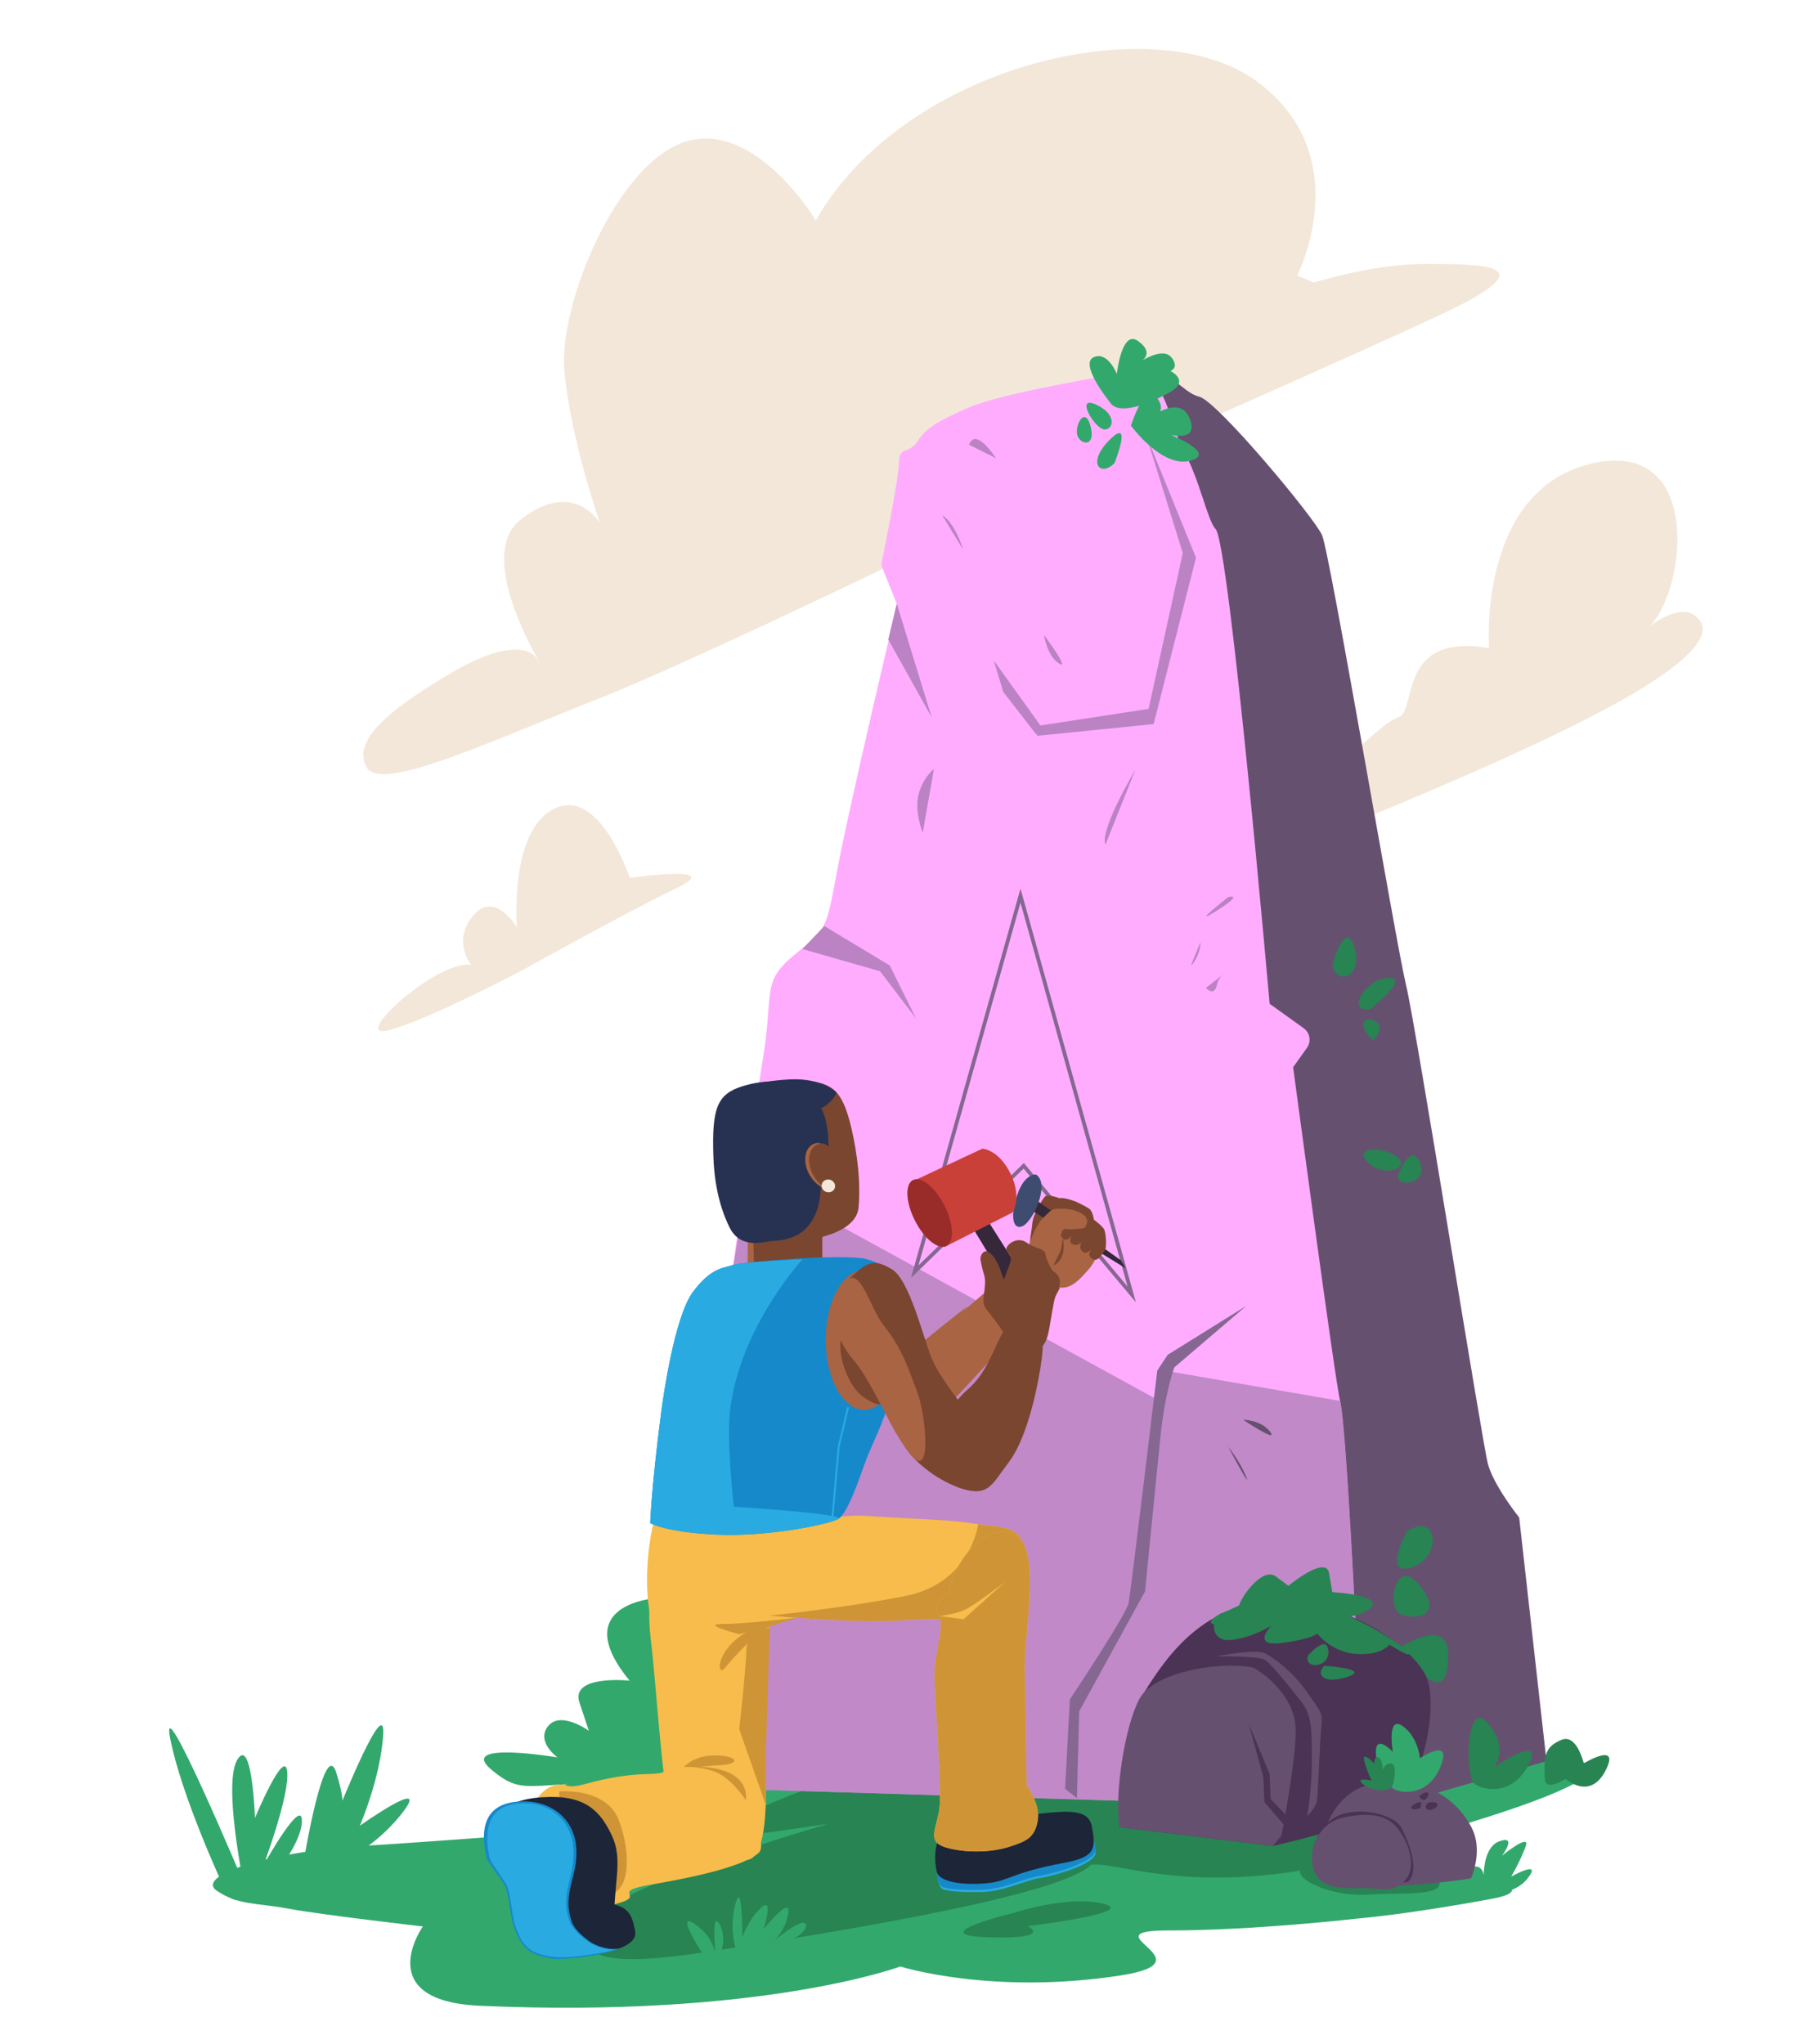 <?xml version="1.0" encoding="utf-8"?>
<!-- Generator: Adobe Illustrator 23.1.0, SVG Export Plug-In . SVG Version: 6.00 Build 0)  -->
<svg version="1.1" xmlns="http://www.w3.org/2000/svg" xmlns:xlink="http://www.w3.org/1999/xlink" x="0px" y="0px"
	 viewBox="0 0 960 1080" style="enable-background:new 0 0 960 1080;" xml:space="preserve">
<style type="text/css">
	.st0{fill:#F3E7D9;}
	.st1{fill:#33A86D;}
	.st2{fill:#288453;}
	.st3{fill:#665070;}
	.st4{fill:#FFACFF;}
	.st5{opacity:0.5;fill:#856792;}
	.st6{fill:#BB83C3;}
	.st7{fill:#4B3355;}
	.st8{fill:#856792;}
	.st9{fill:none;stroke:#856792;stroke-width:2;stroke-miterlimit:10;}
	.st10{fill:#F7BC4B;}
	.st11{fill:#CE9436;}
	.st12{fill:#1D2538;}
	.st13{fill:#1689CB;}
	.st14{fill:#29ABE2;}
	.st15{fill:#A96443;}
	.st16{fill:#7A462F;}
	.st17{fill:#34283A;}
	.st18{fill:#3E4C6F;}
	.st19{fill:none;stroke:#29ABE2;stroke-miterlimit:10;}
	.st20{fill:#C94039;}
	.st21{fill:#992C29;}
	.st22{fill:#273252;}
</style>
<g id="clouds">
	<path class="st0" d="M752.23,139.44c-21.19,0-45.43,6.12-58.13,9.82c-5.26-2.43-8.82-3.54-8.82-3.54s32.43-62.77-20.92-102.53
		C611,3.44,478.13,33.78,431.05,116.42c0,0-31.39-52.31-68-41.85s-68,85.79-64.86,121.36s18.83,80.56,18.83,80.56
		s-13.6-24.06-41.85-2.09c-28.25,21.97,21.5,92.93,8.37,73.23c-2.09-3.14-12.55-11.51-46.03,8.37
		c-33.48,19.88-51.26,35.57-43.94,49.17s60.68-11.51,126.59-37.66c31.47-12.49,126.64-56.71,215.91-100.87
		C647.02,217.84,754.84,170,773.15,160.36C812.91,139.44,782.57,139.44,752.23,139.44z"/>
	<path class="st0" d="M692.6,417.72c4.18,0,35.57-35.57,46.03-38.71c10.46-3.14-1.05-44.99,48.12-36.62c0,0-6.28-82.65,53.36-97.29
		c59.63-14.65,51.26,65.91,31.39,85.79c0,0,14.65-11.51,23.02-6.28c8.37,5.23,11.51,16.74-33.48,42.89s-129.73,60.68-155.88,71.14
		C679,449.11,692.6,417.72,692.6,417.72z"/>
	<path class="st0" d="M277.26,511.88c0,0-51.26,27.2-72.19,32.43s26.15-37.66,43.94-34.52c0,0-10.46-12.55,1.05-26.15
		c11.51-13.6,23.02,6.28,23.02,6.28s-4.18-51.26,19.88-62.77c24.06-11.51,39.75,36.62,39.75,36.62s51.26-7.32,25.11,5.23
		C331.66,481.54,277.26,511.88,277.26,511.88z"/>
</g>
<g id="ground">
	<path class="st1" d="M358.87,962.79c0,0-116.09,9.25-167.35,12.39s-88.47,15.95-76.93,23.7s20.92,6.28,37.66,9.42
		s71.14,9.42,71.14,9.42s-27.74,39.32,30.21,41.9c148.99,6.62,222.05-20.76,222.05-20.76s48.23,15.25,116.31,4.75
		c49.22-7.59-19.14-23.79,25.85-23.79s99.39-6.28,99.39-6.28s26.15-2.09,71.14-10.46c44.99-8.37-69.05-24.06-69.05-24.06
		s175.76-44.99,103.57-50.22c-72.19-5.23-267.82,8.89-443.06,8.89S358.87,962.79,358.87,962.79z"/>
	<path class="st2" d="M435.7,942.07c0,0-13.24,3.31-49.66,19.87s36.42,3.31,51.32,1.66c0,0-115.88,33.11-125.82,52.98
		c-9.93,19.87,16.55,21.52,59.6,14.9s187.58-28.22,205.28-46.35c13.24-1.66,44.7,13.24,109.26,3.31s64.56-59.6-44.7-57.94
		C531.72,932.14,435.7,942.07,435.7,942.07z"/>
	<path class="st1" d="M774.24,1001.06c0,0-5.53-11.76,2.77-14.53c8.3-2.77,6.92,7.61,6.92,7.61s-1.38-17.99,8.3-21.44
		c9.68-3.46,1.38,7.61,1.38,7.61s15.22-12.45,12.45-4.84c-2.77,7.61-7.61,15.91-7.61,15.91s17.29-9.68,8.3,1.38
		C797.76,1003.83,774.24,1001.06,774.24,1001.06z"/>
	<g>
		<path class="st1" d="M389.42,1031.47c0,0-4.66-10.95-0.93-25.32s3.73,17.11,3.73,17.11s3.73-10.26,10.25-15.74
			c6.52-5.47,0.93,11.63,0.93,11.63s14.91-18.48,13.05-8.21s-8.39,15.05-8.39,15.05s18.64-15.74,17.7-8.21
			C424.83,1025.31,398.73,1031.47,389.42,1031.47z"/>
		<path class="st1" d="M371.71,1032.84c0,0-15.84-23.95-4.66-16.42c11.18,7.53,11.18,17.79,11.18,17.79s-2.8-26,1.86-17.79
			C384.76,1024.63,381.03,1039.68,371.71,1032.84z"/>
	</g>
	<path class="st2" d="M535.96,1010.46c0,0-49.48,11.78-14.14,12.96c35.34,1.18,21.2-5.89,21.2-5.89s58.9-7.07,40.05-11.78
		S535.96,1010.46,535.96,1010.46z"/>
</g>
<g id="stone">
	<path class="st2" d="M689.4,986.35c-9.93,3.31,10.45,16.09,33.94,14.49c18.21-1.24,48.84,2.07,32.7-12.42
		S699.33,983.04,689.4,986.35z"/>
	<path class="st1" d="M377.75,911.44c0,0-16.97-69.94-35.18-66.63c-18.21,3.31-33.11,14.9-9.93,43.04c0,0-31.45-3.31-26.49,11.59
		s4.97,14.9,4.97,14.9s-14.9-10.76-21.52-2.48c-6.62,8.28,4.97,16.55,4.97,16.55s-53.8-9.11-34.77,6.62
		c19.04,15.73,18.21,4.14,92.71,7.45C427.01,945.79,445.63,918.06,377.75,911.44z"/>
	<path class="st3" d="M356.23,943.95c0,0,46.4-346.29,52.58-382.9c6.19-36.62-1.03-41.85,16.5-56.49
		c17.53-14.65,16.5-12.55,22.68-46.03c6.19-33.48,30.93-139.14,30.93-139.14l-8.25-20.92c0,0,9.28-46.03,9.28-54.4
		s5.16-4.18,9.28-10.46c4.12-6.28,7.22-9.42,25.78-17.79s71.14-16.74,86.6-19.88c15.47-3.14,22.68,11.51,31.96,13.6
		c9.28,2.09,60.83,63.82,64.95,73.23c4.12,9.42,39.18,216.56,44.33,237.48s40.21,241.67,43.3,253.18s16.5,28.25,16.5,28.25
		l14.43,128.68l-86.6,25.11L356.23,943.95z"/>
	<path class="st4" d="M349.45,943.95c0,0,47.08-346.29,53.36-382.9c6.28-36.62-1.05-41.85,16.74-56.49
		c17.79-14.65,16.74-12.55,23.02-46.03s31.39-139.14,31.39-139.14l-8.37-20.92c0,0,9.42-46.03,9.42-54.4s5.23-4.18,9.42-10.46
		c4.18-6.28,7.32-9.42,26.15-17.79c18.83-8.37,72.19-16.74,87.88-19.88c15.69-3.14,21.56,32.96,26.4,41.31
		c8.92,15.37,13.01,37.79,17.38,42.22c7.24,7.33,28.56,250.81,28.56,250.81l17.98,12.9c3.34,2.4,4.11,7.05,1.72,10.39l-7.29,10.23
		c0,0,22.41,167.42,24.83,176.31c3.14,11.51,8.69,127.89,8.69,127.89l12.5,87.48L349.45,943.95z"/>
	<path class="st5" d="M349.45,943.95l379.76,11.51l-12.5-87.48c0,0-5.55-116.38-8.69-127.89l-91.16-15.76l-4.75,15.43L395.14,620.9
		l-9.93,62.08L349.45,943.95z"/>
	<polygon class="st6" points="473.79,318.85 492.25,378.98 469.31,337.84 	"/>
	<path class="st2" d="M816.19,939.7c-0.7-12.95,0.58-17.07,8.75-20.55c8.17-3.48,11.83,12.41,11.83,12.41s19.76-12.03,11.45,3.9
		s-21.12,4.25-21.12,4.25S816.58,946.83,816.19,939.7z"/>
	<path class="st2" d="M779.21,942.48c-5.38-3.59-4.89-45.63,6.81-32.26c11.7,13.37,3.34,23.4,3.34,23.4s26.74-18.39,18.39-1.67
		S784.59,946.07,779.21,942.48z"/>
	<path class="st2" d="M739.76,852.67c-7.17-3.31-2.76-31.45,10.48-14.9C763.49,854.33,746.93,855.98,739.76,852.67z"/>
	<path class="st2" d="M733.69,874.19c0,0,31.45-23.18,31.45,0c0,23.18-11.59,11.59-11.59,11.59s-9.93,23.18-14.9,11.59
		C733.69,885.78,733.69,874.19,733.69,874.19z"/>
	<path class="st2" d="M743.38,809.01c0,0-13.51,24.31,2.7,18.91C762.28,822.52,759.58,798.21,743.38,809.01z"/>
	<path class="st7" d="M672.43,975.18l-81.12-9.93c0,0,0-49.66,13.24-71.19c13.24-21.52,33.11-48.01,71.19-48.01
		c38.08,0,71.19,24.83,77.81,39.73c6.62,14.9-1.66,54.63-14.9,66.22C725.41,963.59,672.43,975.18,672.43,975.18z"/>
	<path class="st3" d="M697.05,982.82c0,0,0.56-36.42,30.43-40.93s46.15,13.95,50.94,25.61c4.79,11.66-1.21,24.82-1.21,24.82
		s-27.39,4.55-53.87,4.14S697.05,982.82,697.05,982.82z"/>
	<path class="st1" d="M736.76,945.26c-3.62-2.08-8.59-7.05-9.69-17.54c-1.39-13.23,8.83-2.21,8.83-2.21s-3.31-19.31,4.97-13.8
		c8.28,5.52,9.38,17.11,9.38,17.11s17.34-11.66,10.87,4.34C754.64,949.17,740.38,947.34,736.76,945.26z"/>
	<path class="st2" d="M703.89,509.98c0,0,6.62-24.83,11.59-9.93C720.44,514.95,707.2,521.57,703.89,509.98z"/>
	<path class="st2" d="M723.75,533.16c0,0,21.52-16.55,9.93-16.55C722.1,516.61,710.51,534.82,723.75,533.16z"/>
	<path class="st2" d="M725.41,549.72c0,0,6.62-6.62,1.66-9.93C722.1,536.47,715.48,539.78,725.41,549.72z"/>
	<path class="st2" d="M737.83,610.97c-8.28-5.79-23.18-4.97-14.9,3.31C731.2,622.56,746.1,616.76,737.83,610.97z"/>
	<path class="st2" d="M738.65,620.9c0,0,6.62-18.21,11.59-6.62S737,627.52,738.65,620.9z"/>
	<path class="st8" d="M658.41,689.92l-41.47,25.8l-5.5,8.33c0,0-13.92,116.62-15.16,122.83c-1.24,6.21-31.04,50.91-31.04,50.91
		l-2.48,47.18l6.21,4.97l1.24-45.94l34.77-63.32c0,0,5.59-56.7,8.07-81.12c2.48-24.42,7.38-37.19,7.38-37.19L658.41,689.92z"/>
	<polygon class="st9" points="540.87,615.89 483.29,671.81 539.17,473.15 597.94,683.81 	"/>
	<path class="st3" d="M676.99,969.8c0,0,8.69-43.87,7.45-58.36s-14.49-26.49-22.76-30.63c-19.04-3.31-52.15,2.9-59.6,16.55
		c-7.45,13.66-13.24,48.42-10.76,67.88l81.12,9.93L676.99,969.8z"/>
	<path class="st3" d="M668.71,877.09c3.31,2.48,14.49,16.14,19.45,22.76c4.97,6.62,4.97,14.9,4.97,30.21s-2.48,29.39-2.48,29.39
		s4.14-4.14,4.97-7.45s1.66-32.28,2.48-39.73c0.83-7.45,0-7.45-7.45-18.21c-7.45-10.76-17.38-18.21-22.35-20.69
		c-4.97-2.48-25.66,1.66-25.66,1.66S665.4,874.61,668.71,877.09z"/>
	<polygon class="st7" points="684.02,963.59 671.33,950.35 670.78,937.1 659.74,910.61 667.47,938.76 668.02,952 681.81,968 	"/>
	<path class="st2" d="M699.75,879.99c0,0,24.83,1.66,12.42,5.79C699.75,889.92,694.78,884.95,699.75,879.99z"/>
	<path class="st2" d="M691.06,874.61c0,0,9.93-11.59,10.76-2.48S688.57,882.06,691.06,874.61z"/>
	<path class="st2" d="M682.78,845.64c0,0-19.45-1.66-28.14,2.48c-8.69,4.14-9.52,4.14-9.52,4.14s-9.11,4.97-3.72,5.79
		c0,0-1.24,9.52,9.52,8.28s20.69-7.45,20.69-7.45s-10.76,11.17,5.38,9.11c16.14-2.07,19.04-4.97,19.04-4.97s7.45,9.93,20.69,10.76
		c13.24,0.83,17.38-4.97,17.38-4.97s13.66,8.69,9.52,3.72C739.48,867.57,705.54,846.05,682.78,845.64z"/>
	<path class="st7" d="M694.93,972.89c0,0,3.75-12.51,16.5-15.16s26.29,2.51,28.86,7.58c12.18,24.09,3.33,28.91,3.33,28.91
		s-10.33,1.42-24.07,1.79C705.81,996.39,690.66,994.87,694.93,972.89z"/>
	<path class="st3" d="M693.93,974.96c0,0,3.61-12.19,15.74-14.77c12.12-2.59,22.43-2.13,28.57,5.48
		c6.14,7.61,10.76,21.11,3.72,28.14c-7.04,7.04-11.67,3.31-24.73,3.68C704.17,997.85,689.79,996.38,693.93,974.96z"/>
	<path class="st7" d="M754.38,952.55c-2.48,1.38-0.83,5.52,3.59,2.76C762.38,952.55,756.86,951.17,754.38,952.55z"/>
	<path class="st7" d="M749.69,948.97c0,0,2.48,3.86,4.41,0.55C756.04,946.21,753.28,945.93,749.69,948.97z"/>
	<path class="st7" d="M750.24,955.31c0,0,2.48-4.97-1.93-2.76S745,956.69,750.24,955.31z"/>
	<path class="st2" d="M735.47,943.72c0.73-0.86,3.54-12.63-1.01-12.12c-4.55,0.51-3.54,5.3-3.54,5.3s-0.44-8.27-2.78-8.59
		c-2.34-0.32-2.02,3.54-2.02,3.54s-3.03-3.79-5.05-3.79s3.54,12.63,3.54,12.63s-7.07-1.77-5.56,0.76S731.43,948.52,735.47,943.72z"
		/>
	<g>
		<polygon class="st6" points="605.41,229.53 624.92,292.16 606.85,374.5 549.1,383.34 547.86,388.72 609.52,382.51 631.9,294.62 		
			"/>
		<polygon class="st6" points="553.31,388.27 525.09,348.99 530.06,365.54 547.44,387.89 		"/>
	</g>
	<path class="st1" d="M597.52,224.82c0,0,7.45-23.59,13.66-14.9c6.21,8.69-2.48,9.93-2.48,9.93s14.9-11.17,19.87,1.24
		c4.97,12.42-9.93,8.69-9.93,8.69s24.83,9.93,9.93,13.66S597.52,224.82,597.52,224.82z"/>
	<path class="st1" d="M583.59,226.89c-4.97,0-15.87-18.21-4.69-13.24C590.07,218.62,588.55,226.89,583.59,226.89z"/>
	<path class="st1" d="M568.96,228.55c-0.28-6.07,4.97-13.66,7.45-2.48C578.9,237.24,569.24,234.62,568.96,228.55z"/>
	<path class="st1" d="M588.83,244.69c0,0,9.93-24.83-2.48-12.42C573.93,244.69,581.38,252.14,588.83,244.69z"/>
	<path class="st1" d="M586.35,212.41c0,0-16.14-19.87-8.69-23.59c7.45-3.72,12.42,8.69,12.42,8.69s2.48-23.59,11.17-17.38
		c8.69,6.21,2.21,10.35,2.21,10.35s11.04-7.17,15.45-1.66s-0.55,7.17-0.55,7.17s10.48,4.97,0,11.04
		C607.87,213.1,590.76,220,586.35,212.41z"/>
	<path class="st2" d="M654.64,848.12c2.07-6.21,12.83-20.28,19.45-15.31c6.62,4.97,6.62,4.97,6.62,4.97s19.87-16.55,21.52-6.62
		c1.66,9.93,1.66,9.93,1.66,9.93s31.45,1.66,18.21,9.93C708.85,859.29,652.57,854.33,654.64,848.12z"/>
	<path class="st1" d="M117.75,995.86c0,0-21.62-46.32-27.79-77.2c-6.18-30.88,38.6,75.66,38.6,75.66s-10.81-52.5-3.09-64.85
		s9.26,30.88,9.26,30.88s15.44-37.06,16.98-24.71c1.54,12.35-12.35,49.41-12.35,49.41s21.62-38.6,20.07-21.62
		C157.9,980.42,123.93,1020.57,117.75,995.86z"/>
	<path class="st1" d="M160.77,981.49c0,0,10.81-64.85,16.98-44.78c6.18,20.07,1.54,18.53,1.54,18.53s24.71-61.76,23.16-38.6
		c-1.54,23.16-12.35,47.87-12.35,47.87s37.06-26.25,23.16-7.72C199.37,975.32,171.58,993.85,160.77,981.49z"/>
	<polygon class="st6" points="435.55,489.22 470.1,510.05 483.95,538.01 464.96,513.09 423.95,501.35 	"/>
	<g>
		<path class="st6" d="M648.91,473.92c0,0-21.37,16.79-6.15,7.24C657.97,471.62,648.91,473.92,648.91,473.92z"/>
		<path class="st6" d="M634.27,497.66c0,0-3.69,8.97-4.75,11.6S634.27,505.04,634.27,497.66z"/>
		<path class="st6" d="M637.18,521.79c0,0,4.22,5.27,5.8-1.58C644.56,513.35,653,510.19,637.18,521.79z"/>
		<path class="st6" d="M497.79,272.16c0,0,6.33,3.16,11.08,18.2L497.79,272.16z"/>
		<path class="st6" d="M512.03,234.98c0,0,2.37-10.29,14.24,7.12L512.03,234.98z"/>
		<path class="st6" d="M551.59,335.46c0,0,1.58,11.08,7.91,15.03S551.59,335.46,551.59,335.46z"/>
		<path class="st6" d="M485.53,418.93c-2.77,9.1,1.98,20.97,1.98,20.97l5.93-33.63C493.44,406.27,488.3,409.84,485.53,418.93z"/>
		<path class="st6" d="M584.03,446.23l15.82-39.56C599.86,406.67,580.87,438.32,584.03,446.23z"/>
		<path class="st3" d="M648.91,764.3c0,0,6.33,7.91,9.49,15.82C661.57,788.03,648.91,764.3,648.91,764.3z"/>
		<path class="st3" d="M656.82,750.05c0,0,9.49,0,14.24,6.33C675.81,762.71,656.82,750.05,656.82,750.05z"/>
	</g>
</g>
<g id="pelvis">
	<path class="st10" d="M346.85,800.25c-3.31,6.62-7.58,34.85-2.99,54.73c4.59,19.88,83.22,0.3,94.56-7.11s13.49-47.96-9.11-59.63
		C406.73,776.56,350.16,793.63,346.85,800.25z"/>
</g>
<g id="lef_tleg">
	<g>
		<path class="st10" d="M406.73,849.36c0,0-2.46,65-2.07,86.91c0.41,23.18-0.83,39.73-7.04,45.11c-6.21,5.38-38.08-4.55-43.04-21.94
			c-4.97-17.38-7.45-65.39-10.76-93.54c-3.31-28.14,3.63-37.14,26.49-42.22C392.65,818.73,410.04,827.01,406.73,849.36z"/>
		<path class="st11" d="M390.58,863.29l15.59-4l14.9-4.69c0,0-26.76,3.31-39.18,3.31S390.58,863.29,390.58,863.29z"/>
		<path class="st11" d="M394.31,871.71c0,8.28-3.72,41.8-3.72,41.8l14.07,40.15v-28.97l2.07-64.98
			C406.73,859.71,394.31,863.43,394.31,871.71z"/>
		<path class="st11" d="M400.38,863.16c0,0-11.04,9.93-17.11,17.66s-5.52-18.21,27.32-24.28L400.38,863.16z"/>
	</g>
	<g>
		<path class="st12" d="M315.34,1004.34c15.44,2.08,18.3,4.56,20.25,16.13c1.9,11.26-31.93,14.1-43.23,13.96
			C280.59,1034.28,298.95,1002.14,315.34,1004.34z"/>
		<path class="st10" d="M362.9,933.81c-17.17,2.75-10.62,3.07-21.14,3.39c-11.07,0.34-20,1.9-32.34,5.19
			c-12.99,3.46-7.91-1.41-17.12,1.05c-9.46,2.53-24.54,25.07-1.27,47.04c20.92,19.75,26.61,18.04,37.83,14.26
			c10.69-3.6-6.12-5.47,15.14-9.14c19.29-3.33,47.12-8.82,56.52-16.47C409.56,971.77,378.77,931.27,362.9,933.81z"/>
		<path class="st11" d="M295.43,946.38c0,0,24.72-2.33,31.48,15.12c6.43,16.59,7.51,42.6-10.61,39.9
			C296.86,998.52,295.43,946.38,295.43,946.38z"/>
		<path class="st11" d="M361.35,933.53c0,0,5.35-6.61,17.51-6.15c11.63,0.44,11.72,4.52,2.52,5.07c-9.52,0.57-11.49,0.92-11.49,0.92
			s12.6,0.1,19.22,5.54c6.39,5.26,4.92,12.09,4.92,12.09s-7.4-11.52-15.89-14.84C369.32,932.7,361.35,933.53,361.35,933.53"/>
		<path class="st12" d="M289.88,1033.86c-9.15-2.1-13.14-18.18-17.89-31.65c-4.93-13.98-12.16-20.49-12.44-30.02
			c-0.29-9.68,3.29-21.23,27.16-22.76c22.22-1.43,30.36,7.02,36.58,20.3c5.96,12.73,1.02,24.69,1.29,43.78
			C322.86,1029.1,298.72,1035.89,289.88,1033.86z"/>
		<path class="st13" d="M308.56,1033.79c12.63-1.69,19.13-4.63,19.13-4.63c-4.89,1.48-13.05-1.12-16.52-3.76
			c-3.46-2.64-6.96-5.67-8.61-9.06c-6.56-16.6,3.91-25.22,1.66-42.36c-1.78-13.6-13.76-23.99-31.74-22.12
			c-19,1.97-18.08,18.66-15.34,29.81c0.54,2.18,9.23,12.94,9.97,15.33c3.58,11.66,1.56,17.05,7.31,27.6
			c2.31,4.24,5.92,7.98,14.21,9.42c1.41,0.59,3.48,0.92,6.39,0.85c2.81-0.07,5.48-0.22,8-0.44
			C305.22,1034.26,307.07,1034.07,308.56,1033.79z"/>
		<path class="st14" d="M311.69,1032.58c11.77-1.65,14.24-2.87,14.24-2.87c-4.65,0.96-11.18-1.29-14.37-3.46
			c-3.2-2.18-7.75-5.54-10.39-10.49c-6.11-16.18,3.64-24.59,1.55-41.31c-1.66-13.26-12.82-23.39-29.58-21.57
			c-17.71,1.92-16.85,18.2-14.29,29.07c0.5,2.12,8.6,12.62,9.29,14.95c3.33,11.37,1.46,16.63,6.81,26.91
			c2.15,4.14,5.52,7.78,13.25,9.18c1.31,0.58,6.82,1.08,9.53,1.01C300.34,1033.94,307.67,1033.31,311.69,1032.58z"/>
	</g>
</g>
<g id="right_leg">
	<path class="st10" d="M406.73,853.5c0,0,44.42,4.14,69.53,2.48c25.11-1.66,63.74,1.66,65.39-24.83
		c1.66-26.49-9.11-23.45-24.83-25.94c-15.73-2.48-24.28-2.21-59.6-4.41C424.74,798.77,364.51,823.7,406.73,853.5z"/>
	<path class="st11" d="M406.73,853.5c0,0,44.42,4.14,69.53,2.48c25.11-1.66,63.74,1.66,65.39-24.83
		c1.66-26.49-9.11-23.45-24.83-25.94c0,0-3.79,31-38.49,37.94C447.29,849.36,406.73,853.5,406.73,853.5z"/>
	<path class="st14" d="M495.27,990.99c0,0,0.39,5.8,2.71,6.96c2.32,1.16,10.83,1.93,21.66,1.55c10.83-0.39,22.04-6.19,29.78-7.35
		c7.73-1.16,29.01-7.35,29.39-13.15c0.39-5.8-3.87-10.83-3.87-10.83L495.27,990.99z"/>
	<path class="st14" d="M495.07,989.41c0,0,0.39,5.8,2.71,6.96s10.83,1.93,21.66,1.55c10.83-0.39,22.04-6.19,29.78-7.35
		c7.73-1.16,29.01-7.35,29.39-13.15s-3.87-10.83-3.87-10.83L495.07,989.41z"/>
	<path class="st13" d="M495.07,989.8c0,0,0.39,5.8,2.71,6.96c2.32,1.16,10.83,1.93,21.66,1.55c10.83-0.39,22.04-6.19,29.78-7.35
		c7.73-1.16,29.01-7.35,29.39-13.15s-3.87-10.83-3.87-10.83L495.07,989.8z"/>
	<path class="st12" d="M497.2,968.56c-3.87,7.35-3.48,14.31-2.32,20.11s14.31,7.35,26.68,6.19c11.61-1.09,11.99-5.41,40.99-10.83
		c16.33-3.05,16.5-7.48,14.31-19.21c-2.19-11.73-19.34-7.09-42.15-5.16C516.77,961.18,501.07,961.21,497.2,968.56z"/>
	<path class="st10" d="M501.53,841.18c0,0-9.8,6.15-5.66,12.16c3.62,5.26-2.1,19.05-2.16,31.21c-0.06,12.51,4.47,61.85,2.38,72.53
		c-2.14,10.93-6.33,16.49,5.16,19.3c11.51,2.82,23.92,1.88,32.45-0.92c8.46-2.78,13.04-4.62,14.57-13.73
		c1.5-8.94-5.92-18.63-5.92-18.63s-0.46-39.17-0.99-61c-0.51-20.81,10.34-68.53-7.7-72.37
		C515.66,805.89,502.07,831.54,501.53,841.18z"/>
	<path class="st11" d="M501.53,841.18c0,0-9.8,6.15-5.66,12.16c3.62,5.26-2.1,19.05-2.16,31.21c-0.02,3.63,0.35,10.34,0.83,18.32
		c1.18,19.54,3.03,46.62,1.55,54.21c-2.14,10.93-6.33,16.49,5.16,19.3c11.51,2.82,23.92,1.88,32.45-0.92
		c8.46-2.78,13.04-4.62,14.57-13.73c1.5-8.94-5.92-18.63-5.92-18.63s-0.46-39.17-0.99-61c-0.51-20.81,10.34-68.53-7.7-72.37
		C515.66,805.89,502.07,831.54,501.53,841.18z"/>
	<path class="st10" d="M496.4,853.78c0,0,8.28-1.1,13.24-3.31c4.97-2.21,21.52-14.9,21.52-14.9l-22.07,19.87L496.4,853.78z"/>
</g>
<g id="left_arm">
	<path class="st15" d="M478.74,716.09c0,0,41.39-33.94,30.63-24s34.49-30.35,39.46-32.56s18.15,9,1.93,28.01
		c-26.49,31.04-55.46,60.84-55.46,60.84L478.74,716.09z"/>
</g>
<g id="left_hand">
	<path class="st16" d="M551.17,667.39c0,0-4.55,2.9-6.21-4.55c-1.66-7.45,0-10.76,0.41-16.14s4.97-12.42,6.62-14.49
		c1.66-2.07,13.24,2.07,16.14,5.79c2.9,3.72-1.24,7.86-4.55,6.62s-5.38-2.69-5.38-2.69S565.65,666.98,551.17,667.39z"/>
	<path class="st15" d="M554.89,678.84c-8.69-3.72-11.33-6.22-9.93-13.24s11.34-13.94,13.13-17.88s8.77-8.67,16.85-0.63
		c8.08,8.04,6.22,16.82-0.36,24.2C567.99,678.68,563.58,682.57,554.89,678.84z"/>
	<polygon class="st17" points="594.67,669.98 592.24,665.81 546.2,633.11 544.6,639.16 	"/>
	<path class="st16" d="M561.83,654.43c-2.48-2.07-3.31-4.24,0.21-8.59c1.3-1.61-5.63-5.02-5.07-6.93c0.61-2.07,2.53-5.95,3.31-6
		c2.81-0.2,8.04,1.85,8.04,1.85s4.99,2.31,7.04,3.69s2.58,5.9,2.58,5.9s4.57,3.37,5.46,5.15c0.88,1.78,1.54,9.66,0.24,11.16
		c-1.31,1.5-3.13,6.05-6.27,4.54c-0.84-0.41-0.93-0.51-1.75-1.95c-0.7-1.23,1.44-3.43,1.44-3.43s-2.59,2.28-3.93,1.97
		s-1.19-0.83-1.66-1.24c-1.84-1.62,0.21-4.55,0.21-4.55s-2.59,3-5.59,0.93c-1.64-1.13,0.41-5.17,0.41-5.17
		S564.31,656.5,561.83,654.43z"/>
	<path class="st18" d="M547.35,620.46c0,0-5.9-0.67-9.76,10.38s-2.76,19.2,2.67,16.9C545.69,645.45,555.08,625.37,547.35,620.46z"/>
	<path class="st15" d="M553.79,668.91c0,0,6.69-6.07,6.62-13.8c-0.07-7.73,3.79-5.66,3.79-5.66s4.97-0.04,6.97-0.41
		s2.11,0.01,3.04-2.76c1.66-4.97-7.45-8.28-15.45-7.73c-3.21,0.22-3.31,0.55-8.28,5.52S532.82,680.5,553.79,668.91z"/>
	<path class="st16" d="M561.51,653.6c0,0-0.41,5.79-1.66,8.28c-1.24,2.48-3.31,6.62-3.31,6.62S564,666.01,561.51,653.6z"/>
</g>
<g id="torso">
	<g>
		<polygon class="st15" points="431.76,646.84 431.76,672.22 394.86,679.81 395.16,649.05 		"/>
		<path class="st16" d="M434.46,646.84c0,0,0,18.76,0,25.38c0,6.62-35.84,7.17-35.84,7.17l-0.75-30.35L434.46,646.84z"/>
	</g>
	<g>
		<path class="st13" d="M343.54,804.66c0,0,0.55-18.21,5.79-58.49c0.86-6.62,6.9-50.49,16.83-63.74s16.55-12.42,20.69-14.07
			c4.14-1.66,58.01-6.13,70.36-3.31c28.97,6.62,18.03,46.06,14.9,64.56c-3.31,19.59-10.48,30.35-15.45,44.15
			c-2.54,7.05-8.83,25.94-13.8,28.7s-36.42,9.38-63.46,8.28C352.37,809.63,343.54,804.66,343.54,804.66z"/>
		<path class="st14" d="M343.54,804.66c0,0,0.55-18.21,5.79-58.49c0.86-6.62,6.9-50.49,16.83-63.74s16.55-12.42,20.69-14.07
			c4.14-1.66,37.25-3.17,37.25-3.17s-33.52,36.01-38.49,80.71c-1.74,15.64,2.07,50.08,2.07,50.08s60.15,3.72,55.18,6.48
			s-36.42,9.38-63.46,8.28C352.37,809.63,343.54,804.66,343.54,804.66z"/>
		<polyline class="st19" points="448.11,743.41 443.15,764.1 439.84,801.35 		"/>
	</g>
	<ellipse class="st15" cx="456.53" cy="707.88" rx="20.28" ry="36.9"/>
	<path class="st16" d="M467.57,739.17c0,0,0,7.02-11.73-1.4s-18.77-41.44-1.56-35.82C470.79,707.34,467.57,739.17,467.57,739.17z"/>
</g>
<g id="right_forearm">
	<g>
		<path class="st16" d="M495.71,767c0,0-2.07-17.38,16.14-33.52c15.24-13.51,15.48-37.42,28.7-38.08
			c12.33-0.61,11.27,14.46,9.02,28.03c-2.29,13.81-7.53,37.01-16.55,48.99c-9.52,12.64-10.74,18.06-24.62,14.02
			C493.49,782.1,495.71,767,495.71,767z"/>
	</g>
</g>
<g id="right_arm">
	<g>
		<path class="st16" d="M511.02,746.31c-4.76-7.04-14.9-19.04-19.04-29.39c-4.14-10.35-11.59-40.97-20.69-46.35
			c-9.11-5.38-12.83-4.97-23.18,5.79c-10.35,10.76-6.21,21.52,4.97,34.77c11.17,13.24,18.21,46.77,28.97,58.36
			c10.76,11.59,25.45,18,33.11,18.21C522.82,787.9,534.61,779.62,511.02,746.31z"/>
		<path class="st15" d="M484.53,735.13c-4.14-10.35-6.9-21.52-17.93-35.32c-6.61-8.26-12.69-32.56-19.73-22.21
			c-10.1,10.99-7.04,27.73,4.14,40.97c11.17,13.24,20.28,39.32,31.04,50.91C492.81,781.07,488.67,745.48,484.53,735.13z"/>
	</g>
</g>
<g id="right_hand">
	<g>
		<polygon class="st17" points="538.75,689.61 546.06,682.98 520.4,642.42 513.92,648.63 		"/>
		<path class="st16" d="M535.58,706.99c8.28,6.07,15.87,11.17,18.76-4.97c2.9-16.14,2.21-15.31,4.69-19.87
			c2.48-4.55,0,1.24,0.83-3.72s-3.72-7.04-3.72-7.04s-3.31-5.38-3.72-8.69c-0.41-3.31-5.38-2.9-9.93-6.21
			c-4.55-3.31-9.93,0.28-10.76,2.9c-0.83,2.62,3.05,2.65,2.21,6.76c-0.95,4.65-5.67,11.12-3.04,16.83
			C535.85,693.74,527.3,700.92,535.58,706.99z"/>
		<path class="st16" d="M542.89,708.64c-5.79,6.21-10.76,4.14-10.76,0.41s-7.45-12.83-10.35-16.55c-2.9-3.72-2.36-4.55-1.52-12
			c0.8-7.11-0.69-5.93-2.21-14.9c-0.35-2.04,1.24-4.97,3.31-4.55c2.07,0.41,5.52,4,8,12.28
			C531.85,681.6,548.68,702.44,542.89,708.64z"/>
		<path class="st20" d="M499.16,658.7l35.87-18.21c0,0,5.09-7.76-1.1-20.42c-6.35-12.97-14.9-13.24-14.9-13.24l-37.8,17.66
			c0,0-1.66,8,1.93,17.66C486.74,651.8,499.16,658.7,499.16,658.7z"/>
		
			<ellipse transform="matrix(0.892 -0.452 0.452 0.892 -236.617 291.126)" class="st21" cx="491.16" cy="640.92" rx="8.76" ry="19.52"/>
	</g>
</g>
<g id="head">
	<g>
		<path class="st16" d="M385.72,606.23c-1.82-19.36-0.89-30.63,19.68-34.22c10.74-1.87,24.07-1.73,30.67,1.01
			c5.98,2.48,9.73,7.37,12.99,19.87c2.46,9.42,6.07,27.94,4.57,44.88c-0.96,10.86-15.59,15.41-26.76,17.29
			c-28.25,4.77-32.91-1.07-37.45-21.16C385.17,615,386.47,614.17,385.72,606.23z"/>
		<path class="st22" d="M376.93,611.38c0.66,18.6,5.28,30.56,8.55,37.11c6.07,12.14,19.11,7.17,22.71,7.06
			c34.01-1.04,25.23-41.11,23.16-62.14c-2.07-21.03-19.38-25.49-38.69-19.69C378.82,577.87,376.01,585.39,376.93,611.38z"/>
		<path class="st22" d="M389.34,575.65c0,0,8.06-4.3,27.55-5.4c17.61-0.99,25.12,6.92,25.12,6.92s-1.02,3.52-6.33,7.32
			c-4.96,3.55-24.84,3.63-24.84,3.63L389.34,575.65z"/>
		<path class="st22" d="M425.48,578.57c0,0,13.37,0.38,12.17,30.91c0,0-8.23-4.64-11.66-13.63S425.48,578.57,425.48,578.57z"/>
		<path class="st15" d="M427.37,620.02c3.27,6.36,9.58,9.81,14.19,7.9c0,0-3.37-15.46-3.91-18.43c-0.34-1.87-2.7-7.29-7.61-5.25
			C425.13,606.27,423.99,613.44,427.37,620.02z"/>
		<path class="st16" d="M429.38,620.25c3.27,6.36,9.58,9.81,14.19,7.9c0,0-3.37-15.46-3.91-18.43c-0.34-1.87-2.7-7.29-7.61-5.25
			C427.14,606.51,426,613.67,429.38,620.25z"/>
		<path class="st0" d="M434.32,627.58c0.69,1.77,2.73,2.72,4.56,2.13c1.83-0.59,2.79-2.5,2.13-4.27c-0.67-1.79-2.72-2.77-4.58-2.18
			C434.57,623.86,433.63,625.8,434.32,627.58z"/>
	</g>
</g>
</svg>
